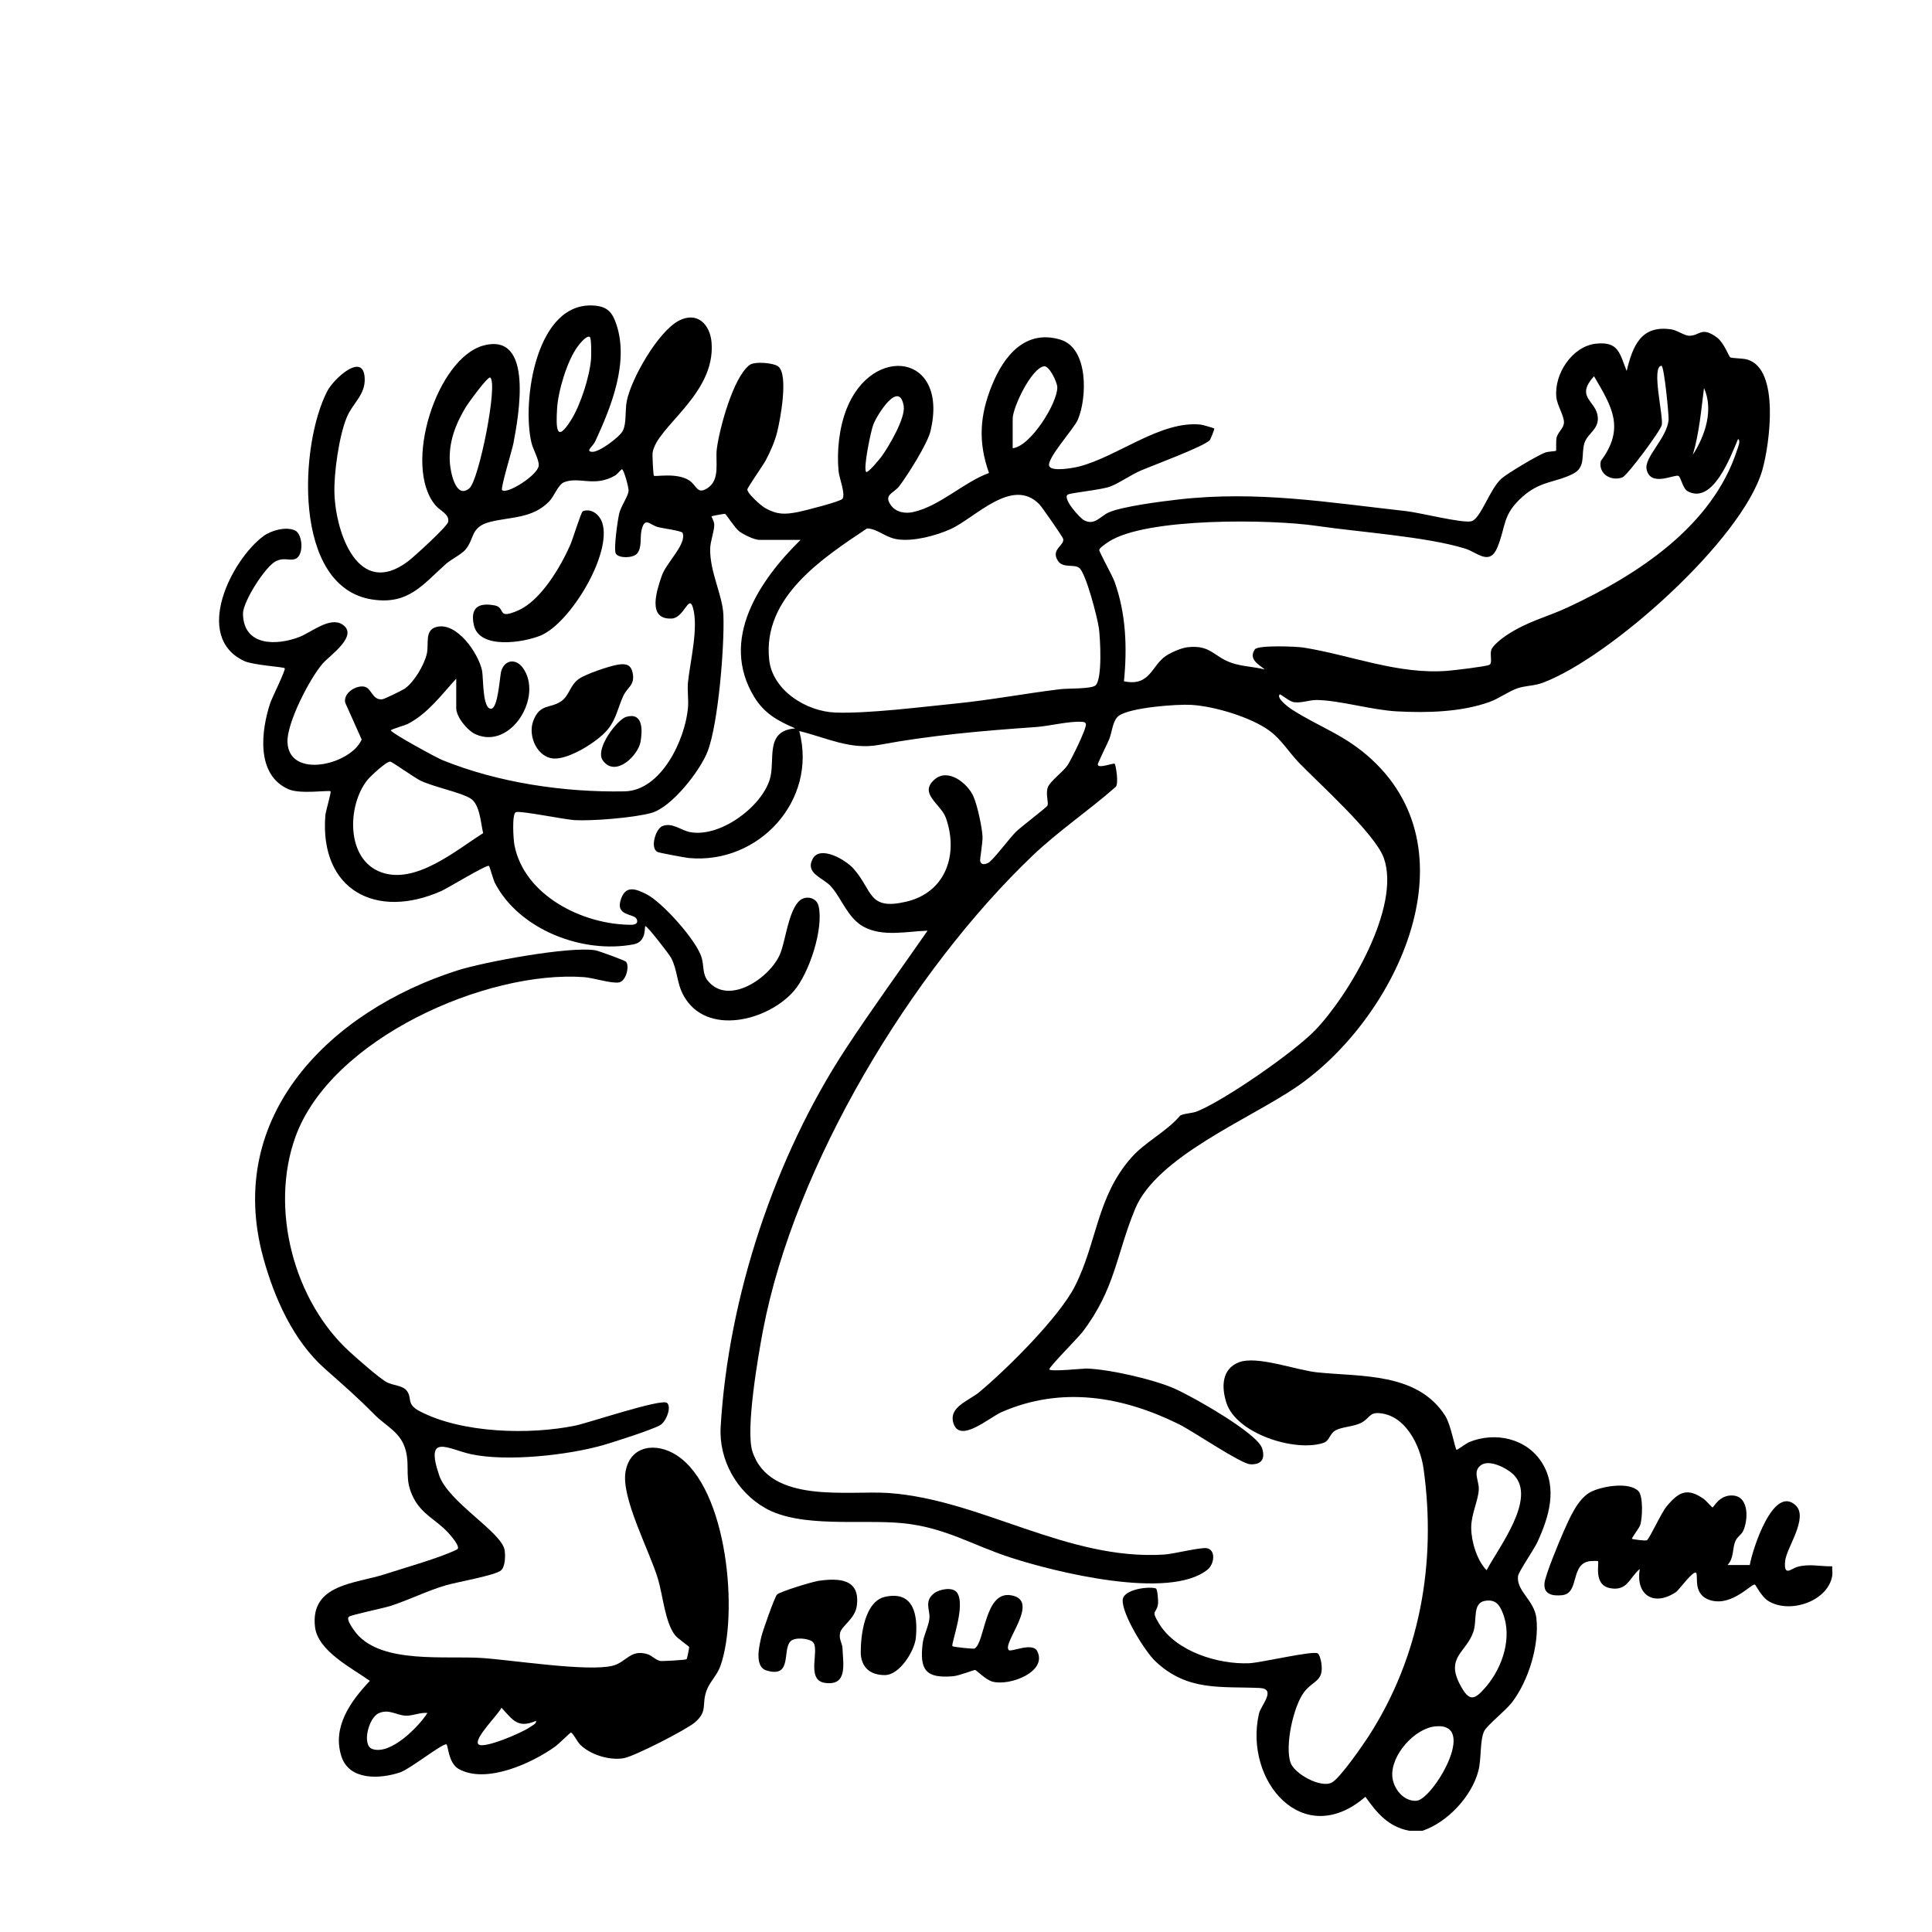 <?xml version="1.0" encoding="UTF-8"?>
<svg id="uuid-e646ce80-ba52-4d78-b446-97982d1be803" data-name="Calque 1" xmlns="http://www.w3.org/2000/svg" viewBox="0 0 1000 1000">
  <g>
    <path d="M729.498,947.61c-10.896-2.048-16.698-9.089-22.776-17.59-32.157,27.847-63.001-8.154-55.092-42.997.986-4.342,9.352-12.926.28-13.327-20.142-.89-37.332,1.823-53.895-13.827-5.434-5.134-17.474-24.645-16.895-31.834.446-5.532,13.915-7.072,17.19-5.835.827.312,1.266,6.729,1.106,7.864-.784,5.542-4.015,2.853.494,10.29,8.777,14.475,30.513,21.172,46.599,20.541,6.107-.239,32.922-6.64,35.563-5.114.916.529,1.673,3.785,1.841,4.925,1.435,9.725-4.127,8.851-8.907,15.132-5.637,7.407-10.084,28.202-6.966,36.661,2.07,5.616,15.353,13.119,21.27,10.169,4.14-2.064,16.132-19.41,19.199-24.17,26.532-41.178,35.075-89.669,28.347-138.165-1.663-11.988-9.316-28.093-23.293-28.906-4.87-.283-4.815,2.935-9.144,5.088-3.936,1.957-9.815,2.012-13.115,3.826-3.181,1.749-3.054,5.444-6.353,6.523-14.717,4.813-44.97-4.78-50.138-20.699-2.593-7.989-2.611-17.511,6.387-21.018,9.422-3.672,29.404,4.026,40.612,5.191,22.682,2.358,51.872-.068,66.257,22.517,2.921,4.586,5.05,17.052,5.833,17.554.321.206,5.076-3.373,6.524-3.968,13.448-5.527,29.869-2.002,37.789,10.81,8.081,13.071,3.503,27.952-2.406,40.836-1.798,3.921-9.828,15.485-10.086,17.71-.897,7.731,8.429,12.469,9.494,21.705,1.621,14.051-4.08,32.487-12.599,43.622-3.325,4.346-12.849,11.832-14.342,14.798-2.374,4.718-1.424,14.374-3.061,20.657-3.455,13.264-16.022,26.675-28.944,31.029h-6.777ZM769.471,812.755c6.148-11.78,26.212-37.218,13.93-49.495-3.299-3.298-12.241-7.918-16.618-5.039-4.884,3.213-1.109,8.178-1.372,12.842-.334,5.915-3.924,12.623-3.912,19.671.012,7.162,2.976,16.93,7.971,22.022ZM769.344,828.492c-7.659.764-4.535,9.93-6.79,16.304-3.713,10.495-14.224,13.006-6.977,26.927,4.88,9.373,7.524,8.41,13.569,1.35,8.573-10.011,13.815-25.67,8.59-38.418-1.654-4.036-3.518-6.65-8.393-6.164ZM742.897,893.567c-10.765,1.073-23.092,14.942-22.232,25.948.481,6.162,5.82,13.082,12.547,12.549,8.399-.665,32.319-40.753,9.685-38.498Z"/>
    <path d="M948.384,815.468c-2.003,13.205-21.871,20.173-33.154,13.165-3.456-2.147-6.38-8.119-6.84-8.42-1.509-.989-11.636,11.238-22.726,8.166-9.878-2.736-6.417-12.566-7.763-14.262-1.28-1.613-9.034,8.963-10.208,9.775-11.298,7.813-21.264,2.05-18.935-11.811-5.409,4.559-6.33,11.431-15.082,10.006-9.256-1.507-5.714-13.211-6.593-14.075-.133-.131-3.127-.066-3.741-.009-10.968,1.012-5.432,16.77-14.852,17.675-4.872.468-9.684-.375-9.058-6.295.447-4.227,7.585-21.445,9.715-26.251,3.005-6.781,7.311-17.092,13.856-20.705,5.667-3.128,20.183-5.657,25.049-.63,2.507,2.59,2.116,14.116.863,17.731-.456,1.315-4.559,6.694-4.211,6.963.32.247,7.156,1.23,7.789.691,1.648-1.403,7.248-13.992,10.225-17.57,6.264-7.528,10.664-9.697,19.194-3.726,1.107.775,3.986,4.219,4.469,4.341.633.16,3.532-6.819,10.839-6.13,8.33.785,7.598,13.121,4.929,18.516-.941,1.902-3.11,2.892-4.07,5.417-1.45,3.815-.581,8.51-3.909,12.016h11.52c1.247-7.657,12.149-41.826,23.751-30.867,6.721,6.349-4.664,21.918-5.421,28.557-1,8.781,3.268,4.136,6.074,3.335,6.403-1.828,11.819-.215,18.288-.348-.152,1.511.219,3.299,0,4.744Z"/>
  </g>
  <path d="M324.061,497.836c1.839,2.242.057,9.854-3.558,10.634-3.692.796-13.504-2.375-18.25-2.714-50.81-3.631-130.909,31.942-149.277,82.533-13.593,37.441-.793,85.401,28.281,111.646,3.907,3.527,15.02,13.412,19.012,15.549,2.933,1.57,7.943,1.607,10.085,4.146,3.337,3.958-.422,6.982,6.831,10.789,21.834,11.459,56.947,12.359,80.643,7.462,6.846-1.415,44.195-14.014,47.352-11.779,2.568,1.818-.212,9.667-3.511,11.571-4.056,2.341-23.582,8.606-29.097,10.207-18.391,5.34-50.294,8.821-68.842,4.786-11.742-2.555-23.988-11.251-16.408,10.986,4.735,13.89,32.243,29.262,33.86,38.65.471,2.734.36,8.497-1.807,10.486-2.874,2.638-23.119,6.123-28.636,7.766-9.825,2.925-18.92,7.519-28.626,10.678-3.613,1.176-20.08,4.522-21.518,5.591-1.782,1.325,2.922,7.494,4.044,8.816,13.294,15.667,46,11.298,64.72,12.533,15.521,1.024,54.947,7.256,67.74,4.015,7.073-1.792,9.08-8.513,17.695-6.092,2.83.795,4.504,3.214,7.164,3.657.688.115,12.932-.502,13.436-.95.24-.213,1.405-5.982,1.314-6.29-.136-.463-6.022-4.442-7.377-6.215-5.138-6.726-6.237-20.66-8.802-29.147-4.459-14.757-19.101-41.872-16.76-55.366,2.425-13.981,16.131-15.236,26.459-8.545,26.551,17.2,32.137,82.52,22.629,109.137-1.686,4.718-5.451,8.098-7.102,12.55-2.777,7.491.779,10.525-5.909,16.453-4.272,3.786-31.472,17.692-36.918,18.651-7.414,1.306-17.429-1.736-22.763-7.115-1.179-1.189-3.908-6.359-4.702-6.123-.506.15-6.325,5.931-7.864,7.048-11.892,8.634-35.959,19.822-50.246,11.74-5.361-3.032-5.416-12.571-6.307-12.718-2.293-.377-18.839,12.82-24.06,14.56-10.304,3.434-26.224,4.252-30.267-8.297-4.921-15.275,4.786-28.562,14.698-39.108-9.082-6.523-26.896-15.38-28.367-27.861-2.629-22.3,21.045-22.427,36.187-27.354,9.849-3.205,28.922-8.562,37.338-12.823,2.175-1.101-3.468-7.428-4.817-8.88-5.964-6.418-13.241-9.153-17.636-17.602-5.072-9.751-1.886-15.532-4.037-24.423-2.357-9.738-10.089-12.612-16.314-18.925-9.231-9.361-16.121-15.245-25.702-23.767-16.336-14.532-26.174-36.699-31.864-57.587-20.058-73.634,35.172-127.545,100.282-148.413,13.968-4.477,58.087-12.643,71.539-10.529,1.749.275,15.474,5.295,16.038,5.982ZM277.486,890.688c-9.596,4.217-12.171-.644-17.941-6.776-1.115,3.002-14.803,16.282-11.865,18.968,2.748,2.512,23.016-6.226,26.636-8.933,1.107-.828,3.42-1.707,3.17-3.26ZM221.247,886.629c-3.668-.4-7.637,1.527-11.178,1.407-4.783-.163-8.792-3.678-14.08-1.258-5.308,2.429-8.801,16.613-3.246,18.515,9.434,3.232,23.869-11.416,28.504-18.664Z"/>
  <path d="M492.987,852.052c.359.447,10.888,1.514,11.395,1.246,5.488-2.906,5.073-29.705,18.72-27.614,16.047,2.458-4.6,24.787-.968,28.407,1.198,1.194,12.282-4.256,14.725.518,5.433,10.613-14.124,18.261-23.234,15.783-3.269-.889-8.313-5.926-8.873-6.021-.586-.099-8.385,3.006-11.439,3.258-14.044,1.16-17.447-3.1-15.732-17.087.507-4.137,3.322-9.392,3.517-13.29.207-4.137-2.801-8.581,2.438-12.604,2.644-2.03,9.543-3.477,11.799-.345,4.737,6.574-3.233,26.647-2.349,27.749Z"/>
  <path d="M409.159,849.547c-4.37,4.413,1.112,19.217-12.431,15.083-6.486-1.98-3.688-12.926-2.627-17.603.61-2.687,6.92-20.644,8.102-21.715,1.773-1.606,18.311-6.611,21.402-7.06,10.747-1.561,21.845-1.073,19.852,13.077-.926,6.573-7.813,10.233-8.605,13.765-.782,3.487,1.107,5.205,1.217,7.979.329,8.294,2.803,19.711-9.164,17.967-10.233-1.491-2.04-18.102-6.425-21.356-2.352-1.745-9.101-2.382-11.323-.139Z"/>
  <path d="M458.251,826.47c14.937-3.175,16.87,9.812,15.796,21.216-.638,6.772-8.354,19.26-15.951,19.332-7.903.075-12.581-4.274-12.574-11.941.008-8.562,1.92-26.31,12.73-28.607Z"/>
  <g>
    <path d="M236.155,351.276c-7.721,8.422-14.67,18-25.045,23.407-1.319.688-8.962,2.901-8.834,3.356.414,1.481,23.559,14.111,26.65,15.365,29.024,11.769,63.095,16.775,94.314,16.205,19.075-.348,31.333-26.77,32.846-43.104.403-4.35-.426-9.219.031-13.523,1.152-10.858,5.535-28.222,2.534-38.476-2.107-7.2-4.515,5.346-11.015,5.657-12.784.612-7.729-14.517-5.107-22.105,2.434-7.044,13.039-16.439,10.765-22.247-.411-1.05-10.314-2.358-12.626-2.955-4.326-1.119-7.002-5.809-8.659,1.806-.767,3.522.339,8.984-2.313,11.918-2.099,2.322-9.27,2.509-10.913.03-1.326-2.002.962-17.631,1.705-20.756.974-4.095,4.713-8.925,4.872-11.917.08-1.502-2.415-11.017-3.479-11.07-.239-.012-2.514,2.681-3.504,3.257-10.623,6.189-18.472.418-26.363,3.454-3.093,1.19-5.132,7.228-7.712,9.907-8.7,9.029-20.106,7.974-30.671,10.666-10.274,2.618-7.905,8.744-12.74,14.366-2.138,2.486-7.387,4.98-10.161,7.459-12.001,10.723-19.377,21.148-37.98,18.338-41.677-6.295-37.678-80.762-23.254-108.032,3.317-6.272,18.63-20.419,19.272-6.529.404,8.747-6.222,12.765-9.373,20.493-3.935,9.651-6.632,28.731-6.286,39.168.674,20.331,12.28,54.48,37.981,35.218,3.029-2.27,20.396-18.047,20.883-20.498.786-3.951-4.162-5.697-6.641-8.665-17.112-20.49.861-76.323,25.046-82.666,26.125-6.851,17.966,36.851,15.383,50.62-.623,3.319-6.799,23.418-5.882,24.266,2.533,2.341,18.338-7.649,18.957-12.598.356-2.847-2.915-8.486-3.716-11.791-5.168-21.33,2.3-74.249,33.131-71.073,6.469.666,8.824,3.849,10.757,9.567,6.651,19.678-2.581,42.666-10.89,60.617-1.26,2.722-5.299,5.186-1.645,5.458,3.671.273,14.231-7.669,15.886-10.869,2.041-3.946,1.071-10.511,2.088-15.531,2.343-11.571,16.193-35.884,26.957-41.487,9.523-4.956,16.193,1.948,16.919,11.455,2.046,26.78-28.627,43.489-30.529,56.931-.176,1.246.27,11.451.689,11.873.663.668,11.765-1.79,18.252,2.416,3.973,2.576,4,7.572,9.502,3.985,6.708-4.372,3.955-13.759,4.789-20.279,1.338-10.448,8.434-36.947,16.905-43.406,2.741-2.09,12.622-1.089,14.903.726,5.401,4.297,1.05,27.513-.562,33.944-1.251,4.992-3.455,9.953-5.835,14.494-1.281,2.445-9.607,14.332-9.608,15.232-.001,2.119,7.108,8.418,9.164,9.581,6.251,3.535,10.318,3.426,17.167,2.074,3.144-.621,22.105-5.424,22.958-6.862,1.569-2.645-1.719-10.609-2.068-14.295-.987-10.432.332-22.585,4.212-32.349,13.269-33.39,52.887-28.508,43.398,11.548-1.578,6.663-11.789,22.764-16.165,28.56-2.846,3.77-8.353,4.344-4.367,9.89,2.731,3.799,7.528,4.451,11.671,3.512,13.821-3.131,25.808-15.304,39.113-20.199-5.73-16.091-4.803-29.861,1.572-45.509,6.16-15.12,17.249-28.949,35.379-23.505,14.643,4.397,13.861,30.126,9.023,41.477-1.965,4.611-16.811,20.775-14.714,24.17,1.679,2.719,12.337.789,15.225.059,19.873-5.025,42.338-23.912,63.049-21.732.946.1,6.872,1.774,7.079,2.08.176.26-2.038,5.62-2.247,5.876-2.669,3.264-29.985,13.313-35.943,15.897-5.081,2.203-10.791,6.318-15.553,8.165-4.693,1.821-20.744,3.228-22.165,4.264-2.747,2.002,6.236,12.018,8.484,13.217,5.518,2.943,8.275-2.05,12.863-4.068,7.11-3.127,27.49-5.702,36.021-6.672,40.906-4.655,77.575,1.56,117.807,6.016,7.1.786,29.039,6.376,33.752,5.261,4.901-1.16,9.551-16.894,15.747-22.197,3.24-2.773,18.56-11.916,22.535-13.38,1.493-.55,5.371-.671,5.565-.875.235-.247-.085-5.167.298-6.817.664-2.861,3.662-4.745,3.818-7.754.18-3.495-3.432-8.715-3.913-13.057-1.325-11.971,8.089-26.532,20.55-27.85,11.872-1.255,12.204,5.282,15.838,14.143,3.096-12.843,7.358-23.977,23.223-21.513,2.935.456,6.541,3.171,8.993,3.271,5.572.227,6.29-5.193,14.568.954,3.497,2.597,6.216,9.88,6.752,10.189,1.066.616,6.378.428,8.967,1.198,16.905,5.023,11.423,43.891,7.79,56.877-10.112,36.144-79.035,97.499-113.859,110.447-4.161,1.547-8.781,1.43-12.821,2.766-4.587,1.516-9.519,5.271-14.582,7.103-14.611,5.287-32.5,5.733-47.94,4.892-13.302-.724-29.397-5.695-41.537-5.889-3.876-.062-7.913,1.758-11.966,1.106-2.181-.351-6.813-4.319-7.155-4.009-2.032,1.839,4.674,6.795,6.141,7.74,14.449,9.306,27.446,13.053,41.297,25.791,53.948,49.614,11.646,135.331-38.954,169.779-24.432,16.633-72.198,35.985-83.358,63.017-9.835,23.821-10.246,41.305-27.182,63.624-2.314,3.049-17.306,18.086-17.215,19.379.1,1.427,17.732-.451,19.309-.396,11.86.414,33.859,5.449,44.841,10.102,8.584,3.637,43.516,23.189,46,31.248,1.712,5.554-.492,8.518-6.154,8.199-4.991-.281-29.602-17.1-36.898-20.71-29.287-14.493-60.737-19.804-91.74-6.326-6.407,2.786-21.688,16.409-24.988,5.823-2.646-8.486,7.9-11.577,13.348-16.109,14.272-11.874,41.347-38.748,49.522-54.837,11.459-22.554,11.276-46.194,29.104-66.445,7.435-8.446,18.148-13.326,25.477-21.96,3.281-1.378,5.705-.836,9.211-2.309,14.379-6.04,49.581-30.406,60.548-41.779,17.399-18.045,44.517-63.872,35.551-89.12-4.441-12.507-33.23-38.321-43.718-49.121-5.338-5.497-9.374-12.388-15.636-16.892-9.728-6.997-28.33-12.547-40.268-13.268-7.454-.45-31.914,1.365-37.629,5.714-3.151,2.398-3.369,8.28-4.887,12.055-.804,2-5.959,12.344-5.916,13.059.143,2.418,8.009-.919,8.772-.32.487.383,2.353,10.8.311,12.112-13.533,11.911-29.673,22.868-42.668,35.263-62.87,59.97-123.391,160.119-139.703,245.884-2.517,13.236-9.111,51.461-5.475,62.67,8.926,27.51,49.807,20,70.652,21.51,47.936,3.475,91.98,34.947,142.351,31.86,5.004-.307,18.926-3.874,22.173-3.304,4.776.839,3.961,8.162.462,11.03-19.664,16.114-79.34,1.213-102.126-6.219-20.172-6.579-33.942-15.651-56.082-17.783-21.129-2.035-52.475,2.659-70.814-7.796-14.78-8.426-24.056-24.997-23.051-42.046,3.968-67.296,28.055-139.841,64.928-195.97,13.51-20.565,28.125-40.623,42.161-60.843-10.552.342-23.371,3.357-33.159-2.072-8.132-4.51-11.13-14.255-16.64-20.632-4.156-4.809-13.676-6.741-9.685-14.419,3.815-7.338,17.123.454,21.141,4.996,10.158,11.48,7.472,21.798,27.383,17.102,20.415-4.815,27.072-24.511,20.475-43.274-2.59-7.367-14.364-12.612-5.824-20.005,6.903-5.976,16.834,1.845,19.956,8.584,2.048,4.419,4.561,16.052,4.802,20.948.155,3.147-1.438,11.794-1.221,12.725.517,2.222,2.565,1.721,4.111.988,2.387-1.131,11.341-13.108,14.39-16.116,2.337-2.305,15.86-12.587,16.311-13.546.756-1.606-.993-5.701.15-9.299,1.03-3.243,7.579-7.792,10.188-11.495,1.847-2.622,10.187-19.495,9.577-21.499-.314-1.033-1.405-1.044-2.289-1.097-6.603-.395-16.76,2.243-23.768,2.726-27.21,1.876-54.318,4.255-80.93,9.2-14.969,2.782-27.232-3.734-41.373-7.151,9.611,35.967-21.088,69.177-57.251,65.712-1.794-.172-14.936-2.633-15.926-3.049-4.302-1.806-1.169-11.885,2.174-13.377,5.032-2.246,9.744,2.082,14.307,2.992,15.372,3.067,36.914-12.67,41.431-27.222,3.104-10-2.965-25.228,13.223-26.424-8.987-3.875-16.033-7.652-21.288-16.309-18.061-29.75,2.704-60.349,24.003-81.264h-21.347c-2.599,0-8.273-2.776-10.442-4.466-2.248-1.751-6.746-8.834-7.296-9.016-.338-.111-6.728,1.059-6.996,1.292-.174.151,1.4,2.444,1.409,4.387.017,3.339-2.018,8.488-2.107,12.25-.288,12.161,6.441,24.038,6.841,34.519.606,15.857-2.634,56.114-8.161,70.489-3.838,9.982-18.543,28.933-29.117,31.872-8.893,2.472-30.39,4.247-39.715,3.723-5.252-.295-27.937-4.982-30.377-4.138-2.242.776-1.296,14.474-.802,17.019,5.112,26.298,35.574,41.262,60.369,41.29,2.027.002,3.925-.664,2.927-2.923-1.391-3.149-11.646-1.235-7.962-10.9,2.644-6.937,8.018-4.447,12.823-2.106,8.288,4.039,26.191,24.118,28.753,32.914,1.243,4.268.397,8.433,3.079,11.83,10.835,13.724,33.144-1.86,37.802-14.393,2.609-7.019,3.976-20.255,9.058-26.181,3.271-3.814,9.505-2.679,10.603,2.087,2.697,11.696-4.893,34.752-12.753,43.877-13.37,15.523-45.512,23.761-57.184,2.34-3.614-6.634-2.989-12.825-6.382-19.369-1.018-1.964-12.27-16.458-13.33-16.487-.705-.019.984,8.072-6.14,9.438-26.223,5.028-59.188-7.507-71.774-31.818-.827-1.598-2.686-8.537-3.073-8.795-1.159-.77-21.305,11.52-24.609,12.99-33.844,15.054-63.086-.545-60.072-39.063.181-2.308,3.198-12.15,2.693-12.546-.862-.675-15.603,1.621-21.685-1.024-17.193-7.477-14.188-30.62-9.499-44.736.811-2.442,8.198-17.306,7.465-17.943-.808-.702-16.412-1.575-21.002-3.736-26.764-12.6-6.458-52.422,9.938-64.593,4.052-3.008,11.566-5.088,16.327-3.008,4.195,1.833,4.954,13.741-.342,14.965-2.966.685-5.185-.961-9.264.866-5.563,2.491-17.349,21.166-17.259,27.311.249,16.955,17.491,16.609,29.409,11.942,5.838-2.286,15.568-10.542,21.972-6.414,8.87,5.718-6.501,16.074-10.143,20.275-6.689,7.714-18.546,30.609-18.205,40.614.659,19.337,32.603,11.901,38.409-1.286l-8.549-19.144c-.946-4.89,5.301-8.88,9.641-8.292,4.112.557,4.144,6.944,9.384,6.63,1.211-.073,10.654-4.729,11.985-5.676,4.77-3.396,9.95-12.239,11.245-17.894,1.189-5.197-1.32-12.292,5.045-13.923,10.446-2.677,21.634,13.542,23.543,22.572.769,3.635.128,19.769,4.6,19.783,3.804.011,4.516-17.018,5.386-19.674,1.902-5.803,7.561-6.387,11.101-1.544,10.77,14.733-6.046,42.512-24.316,34.48-4.249-1.868-10.13-8.912-10.13-13.588v-15.247ZM305.269,174.412c-1.664-1.052-5.347,3.719-6.249,4.92-5.427,7.228-10.128,23.062-10.669,32.024-.612,10.158-.489,18.414,7.304,5.948,4.868-7.787,9.627-22.612,10.283-31.732.118-1.633.233-10.59-.67-11.16ZM524.164,232.009c9.413-1.075,23.172-23.446,23.089-31.515-.029-2.828-4.22-11.27-6.86-10.908-6.483.887-16.229,21.264-16.229,27.176v15.247ZM899.602,227.271c-3.667,8.54-12.871,34.059-26.026,27.026-2.706-1.446-3.494-7.534-4.904-8-2.285-.755-14.336,5.821-16.374-3.256-1.419-6.319,10.363-16.02,11.367-25.612.219-2.095-2.295-28.224-3.713-28.108-5.379.44,1.134,26.088.177,30.671-.634,3.04-17.864,26.143-20.344,27.089-5.885,2.245-12.67-1.857-11.195-8.472,12.628-16.956,5.804-28.022-3.532-43.869-9.403,10.409.008,12.395,1.697,19.632,1.78,7.624-4.986,9.536-6.677,15.039-1.793,5.831.937,12.344-5.868,15.817-9.213,4.702-16.785,3.55-26.112,11.837-10.644,9.456-8.518,15.292-13.05,26.254-4.028,9.743-10.434,2.6-16.561.68-19.954-6.253-55.226-8.59-76.971-11.803-23.322-3.447-88.619-4.483-107.827,8.321-1.078.719-4.56,3.018-4.721,4.111-.132.897,6.818,13.399,7.88,16.337,5.994,16.586,6.628,34.202,4.915,51.666,13.611,2.848,14.119-8.04,21.739-13.165,2.658-1.788,7.961-4.093,11.129-4.454,12.205-1.391,13.41,4.941,23.017,8.158,5.525,1.85,11.375,1.903,16.976,3.346-3.01-2.536-8.53-5.19-5.147-10.372,1.533-2.348,21.557-1.554,25.29-.953,24.706,3.973,49.049,14.128,74.704,12.003,3.305-.274,19.406-2.151,21.357-3.057,1.879-.872.187-4.974,1.059-7.737.721-2.285,5.483-5.982,7.542-7.361,11.224-7.518,20.743-9.406,32.077-14.682,36.169-16.836,74.947-42.023,87.709-81.706.348-1.083,1.912-4.68.385-5.379ZM253.766,195.417c-1.172-.975-11.582,13.508-12.469,14.967-5.478,9.015-9.222,18.528-8.436,29.325.312,4.291,2.975,19.041,10.11,13.006,4.909-4.153,14.877-53.904,10.796-57.298ZM881.981,200.841c-1.452,11.59-2.464,23.309-5.776,34.541,6.381-9.867,10.858-23.216,5.776-34.541ZM448.273,244.207c.827,1.086,7.429-7.102,8.009-7.908,3.827-5.307,12.496-19.973,11.467-26.151-2.31-13.868-13.838,4.616-15.748,9.672-1.276,3.379-5.229,22.415-3.729,24.386ZM558.531,293.877c-2.825-2.004-8.369.361-10.959-3.616-3.922-6.022,3.69-7.947,2.693-11.452-.294-1.033-10.963-16.396-12.194-17.676-14.108-14.67-33.301,7.026-46.194,12.793-7.6,3.399-19.127,6.448-27.384,5.216-6.339-.946-10.04-5.387-15.71-5.636-23.179,15.479-54.136,35.685-50.655,67.934,1.722,15.95,19.234,26.842,34.287,27.374,17.054.603,44.51-2.9,62.26-4.671,18.224-1.819,36.106-5.249,54.233-7.435,3.888-.469,16.345-.006,18.262-2.068,3.441-3.703,2.346-23.853,1.631-29.365-.66-5.09-6.732-28.887-10.271-31.397ZM201.932,394.2c-2.117.003-10.263,7.618-11.841,9.611-10.453,13.21-11.086,41.036,7.188,47.668,17.848,6.477,38.631-11.288,52.804-20.255-1.277-5.179-1.647-14.858-6.502-17.914-5.184-3.264-18.852-5.866-25.965-9.274-3.007-1.44-14.759-9.838-15.685-9.836Z"/>
    <path d="M301.639,264.629c4.553-1.78,8.789,1.938,10.096,5.987,5.161,16.004-16.589,51.957-31.855,58.31-8.876,3.694-31.825,7.38-34.613-5.397-1.958-8.976,2.324-11.782,10.834-10.156,5.859,1.119.714,7.61,12.148,2.569,11.742-5.177,21.968-22.624,26.979-34.011,1.167-2.653,5.552-16.966,6.411-17.302Z"/>
    <path d="M320.013,343.993c4.003-.595,6.608.01,7.467,4.392,1.235,6.297-2.699,7.166-4.842,11.78-2.804,6.039-3.56,11.741-7.89,17.184-4.954,6.227-19.465,15.296-27.468,15.278-9.1-.021-14.223-11.648-11.275-19.46,3.511-9.301,8.974-6.198,14.695-10.378,4.087-2.986,4.208-8.007,8.932-11.398,3.521-2.528,16.064-6.756,20.381-7.397Z"/>
    <path d="M324.057,371.075c8.83-2.646,8.545,6.893,7.485,12.902-1.247,7.067-12.987,18.637-19.5,9.665-4.347-5.988,7.497-21.213,12.016-22.567Z"/>
  </g>
</svg>